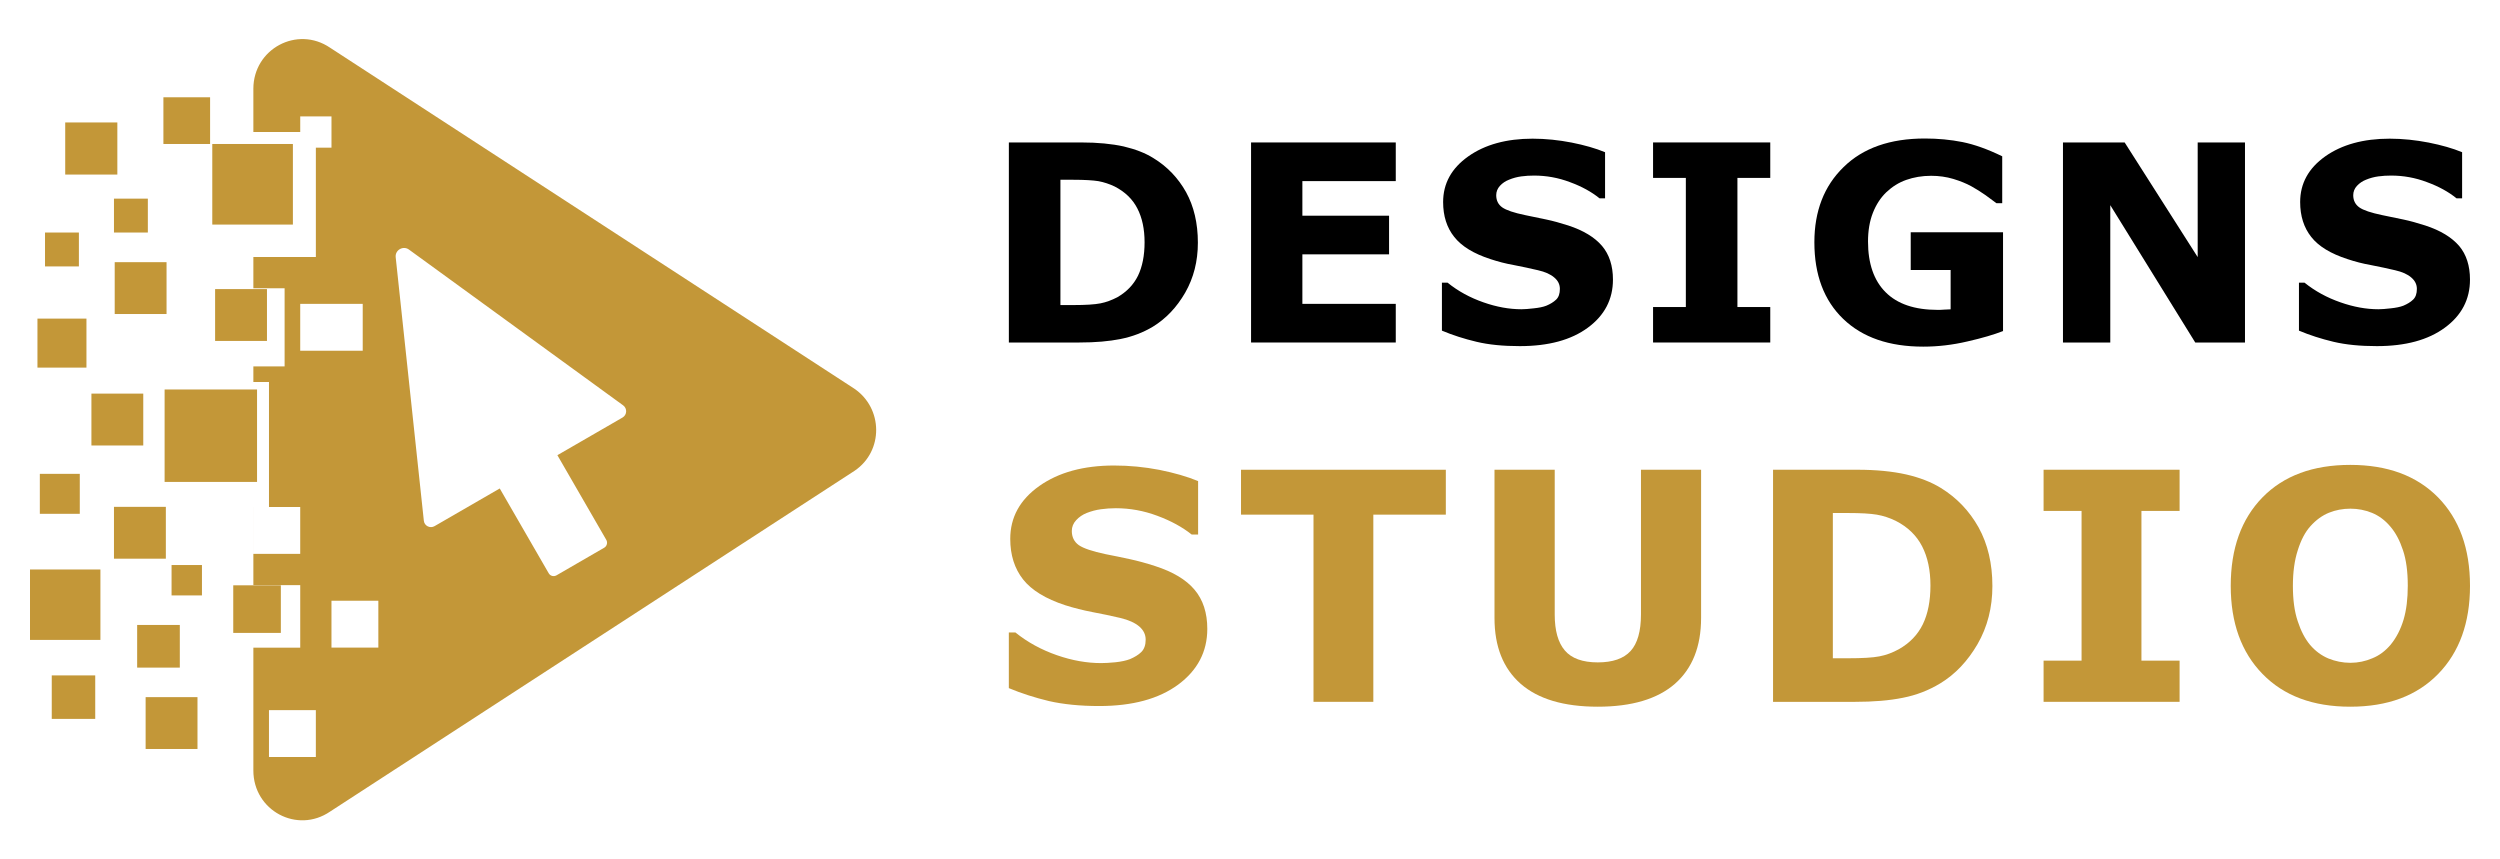 <?xml version="1.0" encoding="utf-8"?>
<!-- Generator: Adobe Illustrator 16.0.0, SVG Export Plug-In . SVG Version: 6.00 Build 0)  -->
<!DOCTYPE svg PUBLIC "-//W3C//DTD SVG 1.1//EN" "http://www.w3.org/Graphics/SVG/1.1/DTD/svg11.dtd">
<svg version="1.1" id="Calque_1" xmlns="http://www.w3.org/2000/svg" xmlns:xlink="http://www.w3.org/1999/xlink" x="0px" y="0px"
	 width="160px" height="55px" viewBox="0 0 160 55" enable-background="new 0 0 160 55" xml:space="preserve">
<g>
	<g>
		<g>
			<path d="M76.664,15.533c0,1.19-0.271,2.252-0.813,3.2c-0.548,0.947-1.233,1.663-2.067,2.175
				c-0.622,0.372-1.309,0.636-2.055,0.785c-0.746,0.152-1.628,0.227-2.648,0.227h-4.514V9.117h4.645
				c1.042,0,1.942,0.088,2.702,0.255c0.754,0.179,1.39,0.423,1.907,0.749c0.884,0.541,1.578,1.267,2.087,2.176
				C76.411,13.211,76.664,14.29,76.664,15.533z M73.253,15.504c0-0.843-0.153-1.564-0.46-2.159c-0.307-0.603-0.794-1.07-1.458-1.411
				c-0.34-0.161-0.685-0.275-1.036-0.34c-0.355-0.056-0.885-0.089-1.6-0.089h-0.832v8.019H68.7c0.786,0,1.362-0.037,1.732-0.11
				c0.366-0.071,0.723-0.208,1.075-0.389c0.601-0.346,1.043-0.806,1.326-1.381C73.11,17.068,73.253,16.354,73.253,15.504z"/>
			<path d="M89.329,21.92h-9.261V9.117h9.261v2.474h-5.977v2.214h5.548v2.473h-5.548v3.169h5.977V21.92z"/>
			<path d="M103.229,17.893c0,1.264-0.536,2.29-1.602,3.075c-1.07,0.791-2.524,1.184-4.356,1.184c-1.061,0-1.988-0.089-2.775-0.278
				c-0.789-0.188-1.524-0.423-2.213-0.713v-3.07h0.362c0.68,0.55,1.445,0.962,2.29,1.257c0.845,0.298,1.661,0.444,2.439,0.444
				c0.202,0,0.463-0.021,0.79-0.059c0.327-0.034,0.594-0.087,0.801-0.168c0.252-0.105,0.46-0.231,0.626-0.388
				c0.161-0.152,0.241-0.381,0.241-0.687c0-0.285-0.117-0.525-0.355-0.726c-0.239-0.21-0.587-0.366-1.047-0.47
				c-0.481-0.113-0.987-0.223-1.524-0.326c-0.536-0.094-1.038-0.227-1.511-0.383c-1.076-0.349-1.851-0.82-2.325-1.424
				c-0.474-0.592-0.71-1.34-0.71-2.228c0-1.194,0.537-2.164,1.606-2.922c1.066-0.756,2.442-1.136,4.12-1.136
				c0.843,0,1.678,0.09,2.502,0.25c0.819,0.163,1.531,0.366,2.136,0.616v2.951h-0.355c-0.513-0.415-1.144-0.762-1.894-1.036
				c-0.749-0.284-1.513-0.419-2.294-0.419c-0.272,0-0.546,0.014-0.818,0.052c-0.274,0.037-0.535,0.108-0.79,0.214
				c-0.222,0.086-0.414,0.212-0.577,0.39c-0.159,0.172-0.238,0.378-0.238,0.602c0,0.335,0.129,0.596,0.385,0.777
				c0.262,0.183,0.747,0.346,1.463,0.495c0.471,0.095,0.922,0.193,1.355,0.281c0.431,0.091,0.9,0.22,1.399,0.38
				c0.979,0.319,1.701,0.761,2.17,1.311C102.995,16.289,103.229,17.009,103.229,17.893z"/>
			<path d="M113.297,21.92h-7.501v-2.27h2.098v-8.264h-2.098v-2.27h7.501v2.27h-2.102v8.264h2.102V21.92z"/>
			<path d="M128.193,21.188c-0.574,0.224-1.332,0.45-2.277,0.664c-0.947,0.223-1.89,0.333-2.83,0.333
				c-2.179,0-3.886-0.587-5.118-1.772c-1.233-1.186-1.848-2.823-1.848-4.909c0-1.99,0.62-3.596,1.866-4.808
				c1.244-1.223,2.978-1.832,5.203-1.832c0.843,0,1.645,0.076,2.411,0.228c0.76,0.154,1.608,0.455,2.542,0.911v3.002h-0.37
				c-0.163-0.121-0.395-0.296-0.704-0.519c-0.311-0.215-0.609-0.403-0.892-0.559c-0.336-0.186-0.722-0.341-1.168-0.477
				c-0.441-0.131-0.915-0.199-1.414-0.199c-0.583,0-1.116,0.093-1.593,0.262c-0.475,0.167-0.902,0.434-1.281,0.794
				c-0.358,0.345-0.644,0.779-0.854,1.312c-0.209,0.531-0.313,1.143-0.313,1.837c0,1.407,0.375,2.498,1.125,3.245
				c0.75,0.754,1.863,1.131,3.33,1.131c0.125,0,0.263-0.002,0.417-0.016c0.151-0.005,0.293-0.011,0.415-0.019v-2.517h-2.554v-2.416
				h5.908V21.188z"/>
			<path d="M143.68,21.92h-3.184l-5.438-8.79v8.79h-3.028V9.117h3.948l4.674,7.337V9.117h3.027V21.92z"/>
			<path d="M158.079,17.893c0,1.264-0.535,2.29-1.604,3.075c-1.071,0.791-2.524,1.184-4.352,1.184c-1.063,0-1.988-0.089-2.782-0.278
				c-0.783-0.188-1.52-0.423-2.208-0.713v-3.07h0.357c0.684,0.55,1.449,0.962,2.295,1.257c0.847,0.298,1.656,0.444,2.434,0.444
				c0.2,0,0.464-0.021,0.796-0.059c0.322-0.034,0.588-0.087,0.8-0.168c0.247-0.105,0.461-0.231,0.623-0.388
				c0.16-0.152,0.242-0.381,0.242-0.687c0-0.285-0.12-0.525-0.354-0.726c-0.236-0.21-0.586-0.366-1.045-0.47
				c-0.482-0.113-0.991-0.223-1.527-0.326c-0.537-0.094-1.039-0.227-1.508-0.383c-1.078-0.349-1.859-0.82-2.329-1.424
				c-0.47-0.592-0.707-1.34-0.707-2.228c0-1.194,0.535-2.164,1.599-2.922c1.069-0.756,2.447-1.136,4.131-1.136
				c0.841,0,1.67,0.09,2.496,0.25c0.819,0.163,1.535,0.366,2.139,0.616v2.951h-0.358c-0.511-0.415-1.141-0.762-1.893-1.036
				c-0.743-0.284-1.511-0.419-2.295-0.419c-0.274,0-0.546,0.014-0.817,0.052c-0.273,0.037-0.535,0.108-0.79,0.214
				c-0.218,0.086-0.411,0.212-0.575,0.39c-0.162,0.172-0.24,0.378-0.24,0.602c0,0.335,0.135,0.596,0.388,0.777
				c0.258,0.183,0.749,0.346,1.46,0.495c0.475,0.095,0.922,0.193,1.358,0.281c0.432,0.091,0.896,0.22,1.394,0.38
				c0.985,0.319,1.701,0.761,2.178,1.311C157.847,16.289,158.079,17.009,158.079,17.893z"/>
		</g>
		<g>
			<path fill="#C39738" d="M77.267,40.247c0,1.461-0.624,2.648-1.859,3.565c-1.243,0.916-2.928,1.374-5.058,1.374
				c-1.229,0-2.303-0.11-3.214-0.317c-0.917-0.221-1.771-0.496-2.571-0.829v-3.563h0.42c0.79,0.637,1.675,1.114,2.657,1.456
				c0.979,0.341,1.926,0.505,2.831,0.505c0.232,0,0.538-0.016,0.917-0.053c0.376-0.041,0.685-0.108,0.927-0.2
				c0.292-0.127,0.536-0.268,0.72-0.449c0.19-0.185,0.286-0.449,0.286-0.8c0-0.323-0.138-0.609-0.412-0.844
				c-0.279-0.235-0.682-0.418-1.211-0.543c-0.56-0.131-1.15-0.258-1.773-0.373c-0.622-0.12-1.204-0.267-1.751-0.441
				c-1.25-0.409-2.15-0.958-2.697-1.65c-0.549-0.697-0.823-1.562-0.823-2.595c0-1.384,0.619-2.508,1.861-3.388
				c1.239-0.873,2.832-1.309,4.784-1.309c0.978,0,1.943,0.093,2.899,0.278c0.955,0.192,1.781,0.429,2.479,0.719v3.422H76.27
				c-0.598-0.479-1.335-0.88-2.202-1.201c-0.867-0.325-1.754-0.485-2.656-0.485c-0.322,0-0.642,0.023-0.955,0.066
				c-0.317,0.041-0.618,0.126-0.915,0.241c-0.256,0.104-0.481,0.255-0.664,0.455c-0.188,0.2-0.282,0.434-0.282,0.693
				c0,0.39,0.148,0.693,0.447,0.908c0.3,0.206,0.865,0.395,1.699,0.574c0.545,0.104,1.066,0.215,1.57,0.323
				c0.503,0.109,1.043,0.255,1.622,0.444c1.137,0.367,1.977,0.869,2.518,1.513C76.997,38.389,77.267,39.226,77.267,40.247z"/>
			<path fill="#C39738" d="M92.533,32.937h-4.64v11.98h-3.829v-11.98h-4.639v-2.873h13.108V32.937z"/>
			<path fill="#C39738" d="M108.87,39.542c0,1.839-0.558,3.236-1.676,4.222c-1.116,0.972-2.763,1.465-4.936,1.465
				c-2.179,0-3.821-0.493-4.934-1.465c-1.119-0.985-1.676-2.381-1.676-4.215v-9.485h3.854v9.265c0,1.031,0.214,1.797,0.649,2.304
				c0.429,0.503,1.133,0.76,2.107,0.76c0.955,0,1.655-0.243,2.099-0.727c0.441-0.482,0.665-1.268,0.665-2.337v-9.265h3.848V39.542z"
				/>
			<path fill="#C39738" d="M127.513,37.507c0,1.381-0.318,2.617-0.949,3.715c-0.634,1.09-1.429,1.933-2.394,2.517
				c-0.727,0.44-1.519,0.75-2.386,0.919c-0.863,0.176-1.891,0.26-3.072,0.26h-5.237V30.063h5.388c1.209,0,2.251,0.104,3.13,0.301
				c0.881,0.202,1.618,0.494,2.218,0.863c1.021,0.628,1.829,1.473,2.419,2.528C127.217,34.821,127.513,36.065,127.513,37.507z
				 M123.549,37.474c0-0.975-0.176-1.812-0.532-2.506c-0.354-0.691-0.921-1.245-1.692-1.635c-0.391-0.191-0.792-0.322-1.205-0.394
				c-0.407-0.07-1.022-0.106-1.848-0.106h-0.97v9.296h0.97c0.91,0,1.579-0.038,2.004-0.121c0.43-0.081,0.842-0.234,1.248-0.457
				c0.701-0.396,1.209-0.929,1.536-1.594C123.385,39.286,123.549,38.462,123.549,37.474z"/>
			<path fill="#C39738" d="M139.494,44.917h-8.705v-2.636h2.431v-9.582h-2.431v-2.636h8.705v2.636h-2.442v9.582h2.442V44.917z"/>
			<path fill="#C39738" d="M158.08,37.496c0,2.364-0.683,4.246-2.035,5.634c-1.361,1.398-3.229,2.099-5.628,2.099
				c-2.391,0-4.259-0.7-5.618-2.099c-1.354-1.388-2.032-3.27-2.032-5.634c0-2.393,0.679-4.277,2.032-5.664
				c1.359-1.387,3.228-2.079,5.618-2.079c2.381,0,4.251,0.692,5.619,2.079C157.394,33.219,158.08,35.104,158.08,37.496z
				 M153.004,41.258c0.369-0.453,0.64-0.987,0.825-1.601c0.183-0.617,0.269-1.343,0.269-2.176c0-0.889-0.099-1.651-0.309-2.272
				c-0.206-0.624-0.476-1.126-0.809-1.512c-0.34-0.404-0.73-0.691-1.167-0.872c-0.448-0.182-0.907-0.27-1.383-0.27
				c-0.49,0-0.949,0.086-1.375,0.259c-0.427,0.173-0.826,0.459-1.184,0.859c-0.339,0.374-0.607,0.882-0.812,1.538
				c-0.214,0.654-0.314,1.419-0.314,2.284c0,0.888,0.098,1.632,0.307,2.255c0.203,0.628,0.469,1.135,0.795,1.526
				c0.335,0.39,0.725,0.68,1.171,0.867c0.442,0.179,0.917,0.277,1.412,0.277c0.485,0,0.959-0.101,1.398-0.289
				C152.281,41.95,152.667,41.655,153.004,41.258z"/>
		</g>
	</g>
	<g>
		<rect x="9.32" y="44.617" fill="#C39738" width="3.319" height="3.318"/>
		<rect x="3.312" y="43.226" fill="#C39738" width="2.783" height="2.783"/>
		<g>
			<rect x="1.92" y="36.447" fill="#C39738" width="4.507" height="4.507"/>
			<rect x="2.549" y="30.326" fill="#C39738" width="2.557" height="2.558"/>
			<rect x="7.294" y="32.438" fill="#C39738" width="3.32" height="3.318"/>
			<rect x="10.98" y="36.162" fill="#C39738" width="1.945" height="1.945"/>
			<rect x="8.778" y="39.997" fill="#C39738" width="2.73" height="2.73"/>
			<rect x="5.851" y="25.191" fill="#C39738" width="3.318" height="3.32"/>
			<rect x="10.535" y="24.927" fill="#C39738" width="5.916" height="5.916"/>
			<rect x="2.397" y="20.391" fill="#C39738" width="3.136" height="3.136"/>
			<rect x="7.341" y="16.779" fill="#C39738" width="3.318" height="3.318"/>
			<rect x="13.767" y="18.502" fill="#C39738" width="3.319" height="3.318"/>
			<rect x="7.294" y="12.713" fill="#C39738" width="2.168" height="2.169"/>
			<rect x="2.881" y="14.882" fill="#C39738" width="2.168" height="2.169"/>
			<rect x="4.174" y="7.837" fill="#C39738" width="3.336" height="3.335"/>
			<rect x="10.458" y="6.226" fill="#C39738" width="2.988" height="2.989"/>
			<rect x="13.586" y="9.215" fill="#C39738" width="5.159" height="5.158"/>
			<rect x="14.928" y="37.46" fill="#C39738" width="3.046" height="3.046"/>
			<path fill="#C39738" d="M54.672,24.872L21.124,3.053c-2.109-1.43-4.909,0.08-4.909,2.63v2.766h3v-1h2v2h-1v7h-4v2h2v5h-2v1h1v8
				h-1v5h3v4h-3v7.864c0,2.56,2.8,4.068,4.909,2.629l33.58-21.819C56.552,28.862,56.522,26.132,54.672,24.872z M19.214,19.448h4v3
				h-4V19.448z M16.214,35.448v-3h3v3H16.214z M20.214,48.448h-3v-3h3V48.448z M24.214,41.448h-3v-3h3V41.448z M39.843,26.722
				l-4.17,2.41l3.13,5.42c0.1,0.17,0.04,0.4-0.13,0.5l-3.06,1.771c-0.18,0.099-0.4,0.04-0.5-0.141l-3.129-5.42l-4.17,2.41
				c-0.29,0.17-0.66-0.02-0.689-0.35l-1.801-16.86c-0.05-0.46,0.48-0.76,0.85-0.489l13.71,9.971
				C40.153,26.142,40.133,26.552,39.843,26.722z"/>
		</g>
	</g>
</g>
</svg>
